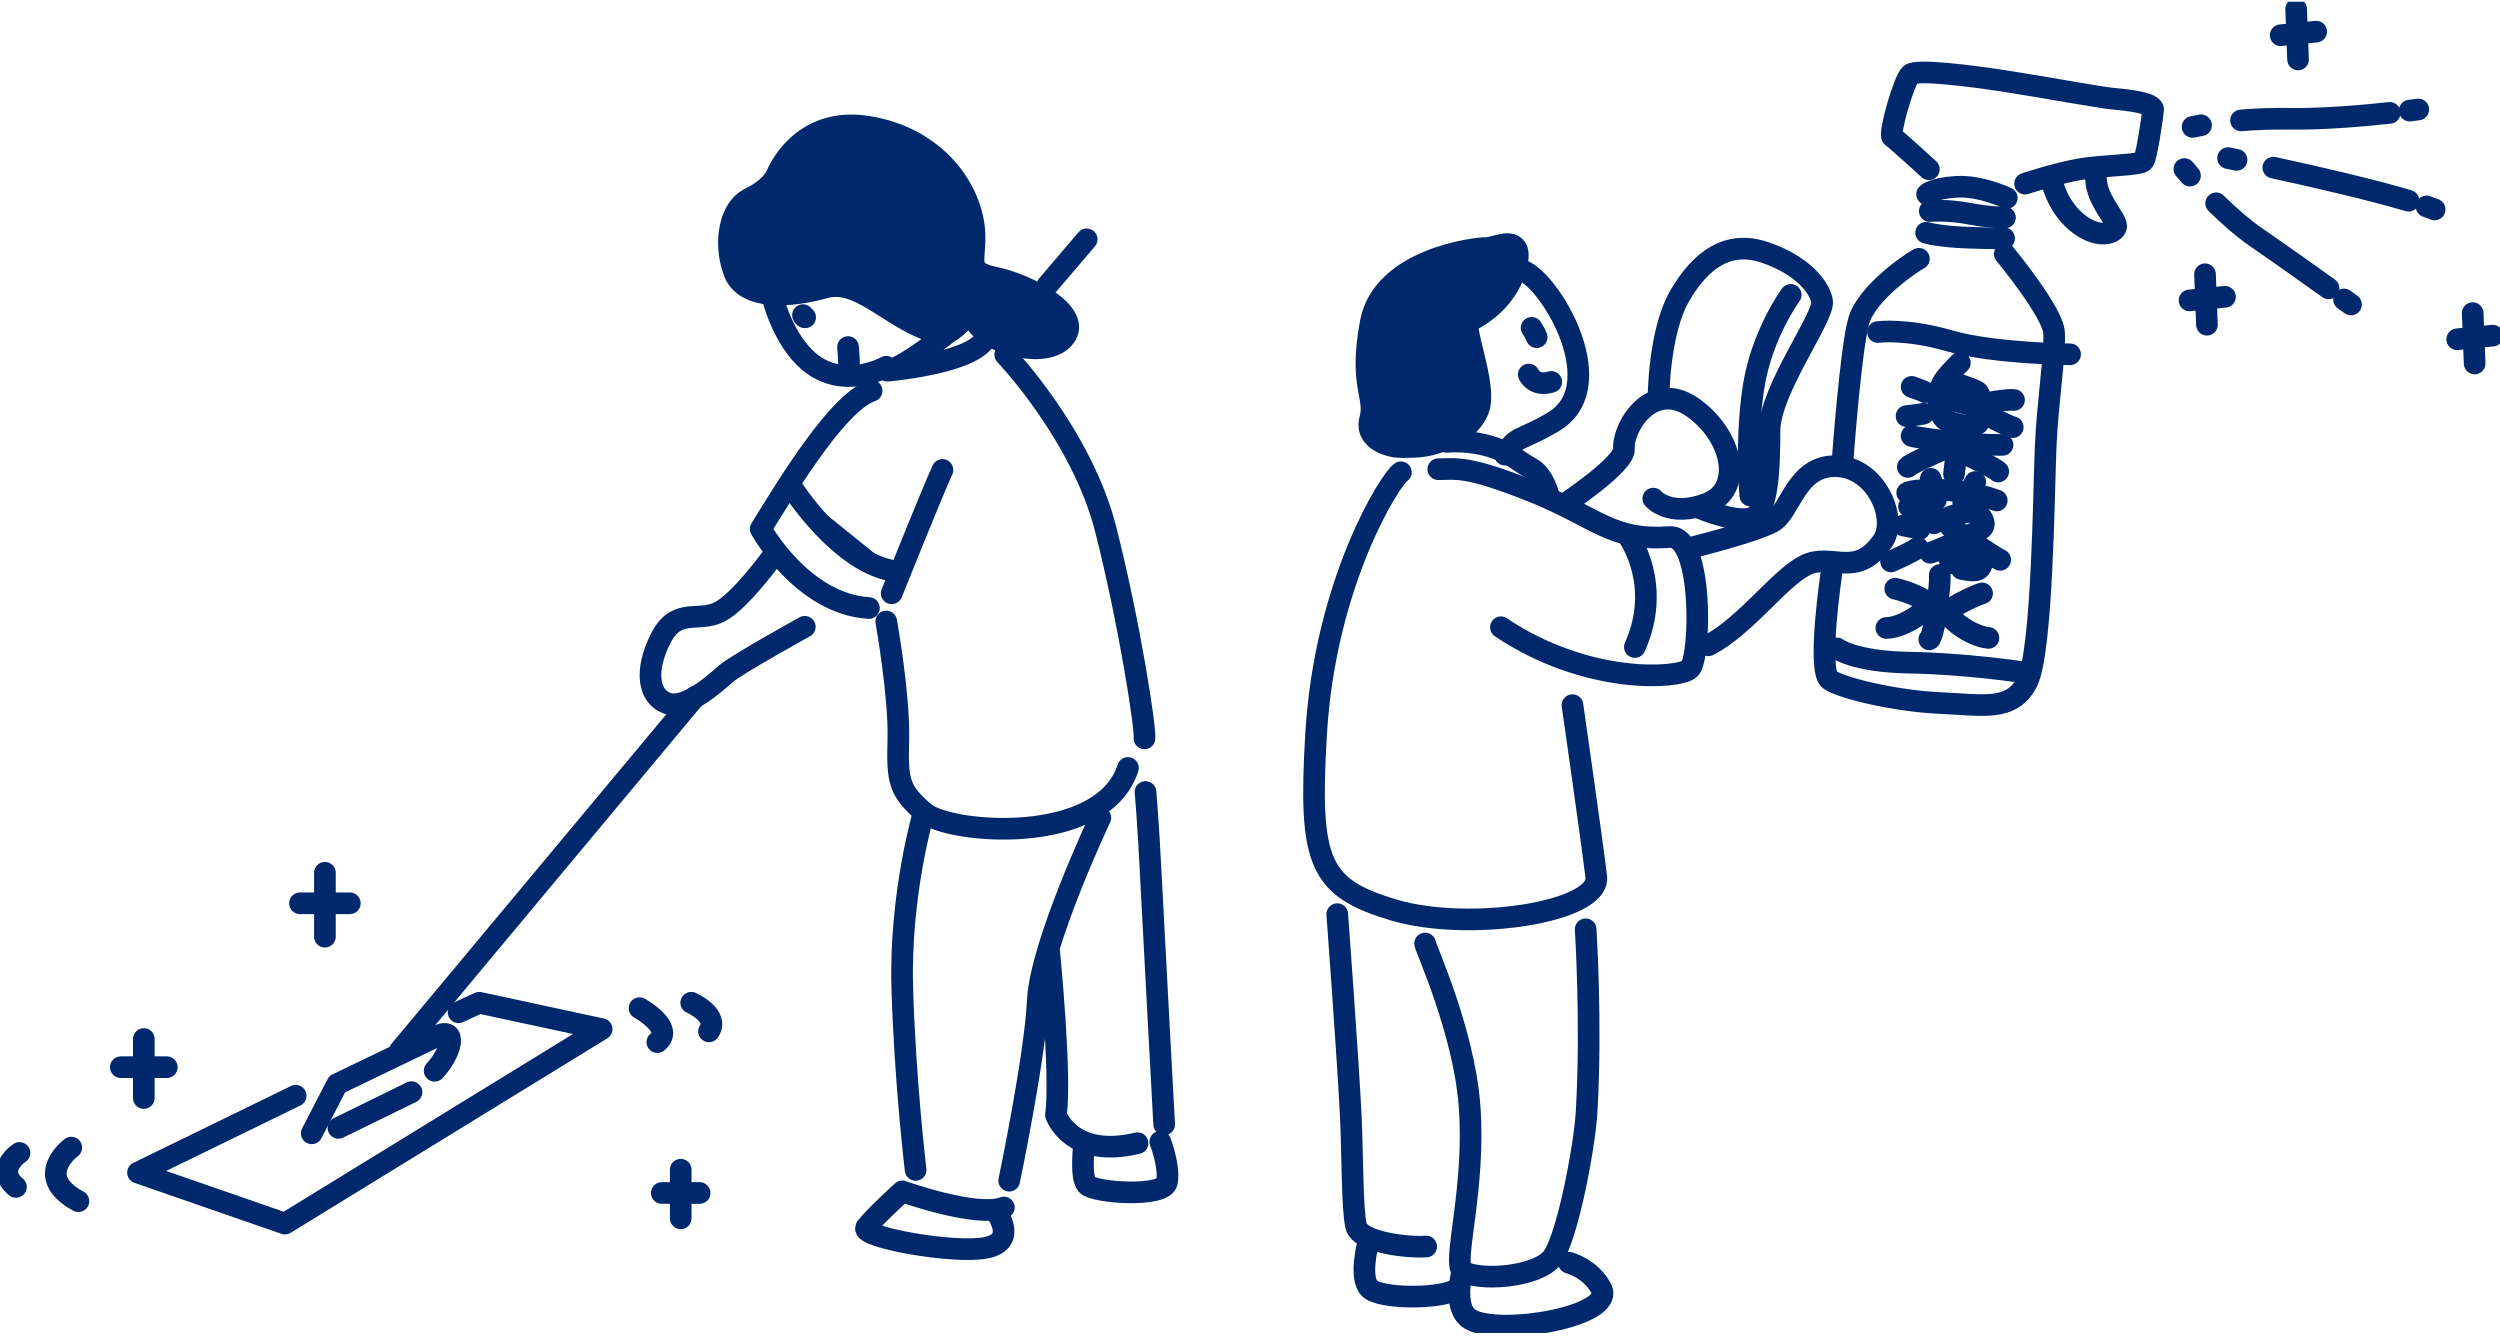 <svg fill="none" height="124" viewBox="0 0 231 124" width="231" xmlns="http://www.w3.org/2000/svg" xmlns:xlink="http://www.w3.org/1999/xlink"><clipPath id="a"><path d="m0 .163h231v123h-231z"/></clipPath><g clip-path="url(#a)"><path d="m71.523 27.939s.93 3.512 3.209 5.454c3.209 2.727 7.161.494 7.161.494" stroke="#00296d" stroke-linecap="round" stroke-linejoin="round" stroke-width="2"/><path d="m89.418 29.299s-5.677 4.709-7.41 4.953c0 0 7.282-.623 8.887-2.727" stroke="#00296d" stroke-linecap="round" stroke-linejoin="round" stroke-width="2"/><path d="m80.538 36.113c-2.96.988-7.282 7.93-10.249 12.761 0 0 3.83 6.936 9.999 7.308" stroke="#00296d" stroke-linecap="round" stroke-linejoin="round" stroke-width="2"/><path d="m82.391 54.822s3.83-9.541 4.693-11.401" stroke="#00296d" stroke-linecap="round" stroke-linejoin="round" stroke-width="2"/><path d="m71.524 51.229s-3.088 4.337-5.064 5.325c-1.976.988-3.951-.494-5.434 2.477-1.483 2.97-1.113 5.325.62 5.948 1.726.623 4.443-1.861 5.434-2.727.991-.866 7.282-4.337 7.282-4.337" stroke="#00296d" stroke-linecap="round" stroke-linejoin="round" stroke-width="2"/><path d="m92.883 32.77s7.08 7.396 9.298 16.192c2.225 8.796 3.688 18.398 3.567 19.264" stroke="#00296d" stroke-linecap="round" stroke-linejoin="round" stroke-width="2"/><path d="m81.891 57.427s1.234 6.956 1.113 10.921c-.121 3.965.135 4.723 2.36 6.705 2.225 1.983 16.513 3.221 18.859-4.094" stroke="#00296d" stroke-linecap="round" stroke-linejoin="round" stroke-width="2"/><path d="m71.769 16.166s2.097-5.454 8.395-4.459c6.298.988 9.716 5.812 9.878 9.913.101 2.497-.877 3.478 1.915 4.04 2.798.562 8.104 3.228 6.432 5.467-1.672 2.24-7.545.562-8.388-1.685-.843-2.247-.769 2.328-4.16 1.096-3.83-1.394-6.547-4.831-9.628-3.965-3.088.866-7.41 1.238-8.395-1.489s-.351-5.785 1.355-6.692c.641-.338 1.962-.961 2.596-2.233z" fill="#00296d" stroke="#00296d" stroke-linecap="round" stroke-linejoin="round" stroke-width="2"/><path d="m74.195 29.117s.06.203.201.203" stroke="#00296d" stroke-linecap="round" stroke-linejoin="round" stroke-width="2"/><path d="m78.44 33.515s0-.535-.081-1.448" stroke="#00296d" stroke-linecap="round" stroke-linejoin="round" stroke-width="2"/><path d="m85.359 75.054s-2.232 7.524-1.989 16.199c.249 8.675 1.234 16.848 1.234 16.848" stroke="#00296d" stroke-linecap="round" stroke-linejoin="round" stroke-width="2"/><path d="m101.671 75.561s-5.528 11.679-5.778 16.882c-.249 5.203-2.643 16.652-2.643 16.652" stroke="#00296d" stroke-linecap="round" stroke-linejoin="round" stroke-width="2"/><path d="m92.756 111.572c-2.468.988-9.386-1.488-9.386-1.488s-2.717 2.476-3.331 3.342c-.62.866 8.152 2.477 11.112 1.861 2.96-.623.863-3.343.863-3.343" stroke="#00296d" stroke-linecap="round" stroke-linejoin="round" stroke-width="2"/><path d="m105.844 73.18s.249 2.713.492 7.666c.249 4.953 1.234 23.046 1.234 23.046" stroke="#00296d" stroke-linecap="round" stroke-linejoin="round" stroke-width="2"/><path d="m96.953 88.032s1.113 11.273.62 14.994c0 0 1.355 4.087 7.532 2.605" stroke="#00296d" stroke-linecap="round" stroke-linejoin="round" stroke-width="2"/><path d="m64.2 64.403-27.247 32.668" stroke="#00296d" stroke-linecap="round" stroke-linejoin="round" stroke-width="2"/><path d="m100.411 22.113-3.614 4.236" stroke="#00296d" stroke-linecap="round" stroke-linejoin="round" stroke-width="2"/><path d="m28.805 104.718 2.346-4.54 9.258-4.46c1.854-.866 1.355 1.489-.249 3.221" stroke="#00296d" stroke-linecap="round" stroke-linejoin="round" stroke-width="2"/><path d="m42.37 93.533 1.908-.88 11.314 2.436-29.263 17.972-13.579-4.71 14.571-7.104" stroke="#00296d" stroke-linecap="round" stroke-linejoin="round" stroke-width="2"/><path d="m100.172 105.746s-.37 2.971.25 3.715c.62.744 7.161 1.238 7.41-.25.249-1.489-.62-3.715-.62-3.715" stroke="#00296d" stroke-linecap="round" stroke-linejoin="round" stroke-width="2"/><path d="m31.273 104.217s6.089-2.97 6.749-3.302" stroke="#00296d" stroke-linecap="round" stroke-linejoin="round" stroke-width="2"/><path d="m6.586 106.037s-3.621 2.646.661 4.953" stroke="#00296d" stroke-linecap="round" stroke-linejoin="round" stroke-width="2"/><path d="m1.802 106.531s-2.306 1.489-.33 3.14" stroke="#00296d" stroke-linecap="round" stroke-linejoin="round" stroke-width="2"/><path d="m59.094 93.154s3.29 1.82 1.645 3.14" stroke="#00296d" stroke-linecap="round" stroke-linejoin="round" stroke-width="2"/><path d="m63.867 92.653s2.636 1.157 1.645 2.646" stroke="#00296d" stroke-linecap="round" stroke-linejoin="round" stroke-width="2"/><path d="m27.719 83.465h4.605" stroke="#00296d" stroke-linecap="round" stroke-linejoin="round" stroke-width="2"/><path d="m30.023 80.643v5.907" stroke="#00296d" stroke-linecap="round" stroke-linejoin="round" stroke-width="2"/><path d="m61.148 110.232h3.499" stroke="#00296d" stroke-linecap="round" stroke-linejoin="round" stroke-width="2"/><path d="m62.898 108.081v4.493" stroke="#00296d" stroke-linecap="round" stroke-linejoin="round" stroke-width="2"/><path d="m11.164 98.608h4.248" stroke="#00296d" stroke-linecap="round" stroke-linejoin="round" stroke-width="2"/><path d="m13.289 96.003v5.453" stroke="#00296d" stroke-linecap="round" stroke-linejoin="round" stroke-width="2"/><path d="m73.078 44.896s4.605 7.328 9.777 7.896z" fill="#00296d"/><g stroke="#00296d" stroke-linecap="round" stroke-linejoin="round" stroke-width="2"><path d="m73.078 44.896s4.605 7.328 9.777 7.896"/><path d="m131.68 87.179c.06.474 3.533 8.005 4.092 14.839.627 7.653-1.604 14.703-.64 15.407 1.369 1.002 6.965.623 8.334-1.252 1.368-1.874 2.946-10.183 3.135-13.424.479-8.147-.088-16.882-.088-16.882"/><path d="m123.562 84.466s.998 13.486 1.248 18.601c.175 3.654.121 8.742.499 10.237.371 1.496 4.726 1.996 6.473 1.875"/><path d="m135.135 117.425s-.997 3.498.749 4.493c2.704 1.55 13.444-.277 12.069-2.869-.998-1.874-2.987-2.375-2.987-2.375"/><path d="m126.423 114.8s-.87 3.248.122 4.242c.991.995 6.473 1.002 7.963.122"/><path d="m129.444 43.637c-.93.562-6.998 10.116-7.834 24.156-.715 11.963.283 14.236 7.187 16.294s19.102.223 18.697-3.072c-.499-4.06-2.198-15.86-2.198-15.86"/><path d="m132.898 43.353c1.679 0 2.61-.372 8.678 2.057 6.068 2.436 7.275 4.588 12.69 4.215 3.169-.216 2.892 11.239 1.867 12.173s-9.52 1.495-17.449-3.837"/><path d="m156.039 50.661s6.068-1.495 7.747-2.436c1.679-.934 2.144-5.244 5.88-5.149 3.735.095 5.711 4.892 4.295 6.929-2.468 3.546-4.727 1.008-7.147 2.226-2.428 1.218-5.509 5.616-8.961 7.396"/><path d="m133.641 40.829c1.213-.095 2.892 0 4.477.562 1.584.562 2.124 1.204 3.357 1.874 1.234.67 1.679 2.713 1.679 2.713"/><path d="m140.182 24.908c2.353-.223 9.19 10.576 3.364 14.061-2.973 1.78-3.472 1.238-4.484 3.038"/><path d="m140.18 23.108c.297.792-.283 4.506-4.43 6.584-.674.338 1.288 5.007 1.012 7.484-.284 2.477-3.756 4.053-6.001 4.107 0 0-1.099.068-1.74 0-.391-.041-2.973-.507-2.414-2.585.56-2.084-1.065-3.018.054-8.925 1.12-5.907 9.865-6.881 10.593-6.848.768.041 2.481-.968 2.919.183z" fill="#00296d"/><path d="m141.523 30.294s.351.521.466.859"/><path d="m152.765 46.073s1.491 1.78 4.943.467 2.427-6.272-1.308-8.898c-3.736-2.619-6.48 1.773-6.345 3.837.094 1.407-5.414 5.055-5.414 5.055"/><path d="m153.242 36.891s0-6.178 1.962-9.554c1.962-3.37 4.477-5.149 7.835-4.026s5.037 3.092 5.32 4.493c.283 1.407-4.855 8.242-4.855 11.983 0 3.742-.188 7.49-1.584 8.052s-4.76-.846-4.76-.846"/><path d="m165.464 27.249s-2.704 3.654-3.452 8.614-.283 9.926-.283 9.926"/><path d="m143.335 35.288c-1.565.487-2.077-.683-2.077-.683"/><path d="m150.5 49.632s3.149 4.398.56 10.15"/><path d="m177.308 23.913c-.829.419-4.834 3.207-5.556 5.718-.728 2.504-1.463 12.477-1.463 12.477"/><path d="m169.237 52.853s-1.368 9.162-.161 9.967c1.206.805 6.129 1.956 10.154 2.138 4.025.176 6.628.819 8.064-1.922s1.551-17.762 1.726-21.801c.175-4.04.897-8.62.775-10.515-.121-1.888-4.551-7.254-4.551-7.254"/><path d="m173.523 30.68s2.596-.352 6.628.819 11.126 1.238 11.126 1.238"/><path d="m169.734 59.911s1.565 1.232 6.682 1.319c5.118.081 10.37.866 10.37.866"/><path d="m177.977 21.504s.472.189 2.285.359c1.814.169 4.916.162 4.916.162"/><path d="m178.312 19.502s1.592-.149 3.628.237c2.036.386 3.317.359 3.317.359"/><path d="m178.062 17.945s.493-.548 2.724-.683c2.232-.135 4.639 1.028 4.639 1.028"/><path d="m178.228 15.638s-3-2.754-3.371-2.984c-.371-.23 1.079-5.291 1.672-5.779.593-.487 5.414.108 8.718.616s8.684 1.502 9.952 1.624c1.268.122 3.81.359 3.749 1.042-.061.683-.593 4.297-.883 4.716s-3.83.386-5.988.778c-2.157.393-4.956 1.319-4.956 1.319"/><path d="m189.531 16.497s.418 2.416 2.34 4.026c1.922 1.617 3.6 1.076 3.661.393s-1.8-2.395-1.861-4.378"/><path d="m181.091 33.528s-1.382 1.319-1.659 1.962c-.236.541-.721 2.233.257 3.255.344.359 2.879.927 3.115.325.195-.501.499-2.625-.209-2.95s-1.895-.697-1.895-.697"/><path d="m180.438 37.026s2.036.372 2.514.792"/><path d="m176.633 35.748s.93.311 1.247.487"/><path d="m176.164 38.447s1.268-.142 1.571-.223"/><path d="m184.234 37.121s1.464-.237 1.861-.162"/><path d="m183.922 38.502c.135.122 1.834.947 2.056.968"/><path d="m176.633 40.274c.249.135 3.155.514 4.989.69s3.412.142 3.412.142"/><path d="m180.999 39.347s-.223 2.774-.452 4.459"/><path d="m180.731 41.026s-4.153 1.739-4.45 2.118"/><path d="m181.984 42.135s2.414 1.15 2.65 1.434"/><path d="m176.227 45.539c.404-.284 4.349-.717 8.273.704"/><path d="m178.398 44.246s.479 1.59.472 1.949"/><path d="m181.406 46.479s1.045-1.82 1.106-1.942"/><path d="m176.391 46.804s1.463.298 1.699.474"/><path d="m175.883 48.556s1.18.223 1.483.325"/><path d="m174.734 51.879s2.043-.907 2.468-1.265"/><path d="m178.689 48.353c.317-.176 3.162-1.353 3.836-1.008s1.012 1.083.607 1.462-4.039 2.077-4.78 2.267"/><path d="m180.227 48.665s3.877 2.761 4.591 3.065"/><path d="m180.273 52.041c-.148-.46-.613-1.015.209-1.117.823-.101 2.522.115 2.65.548.128.433-.04 1.015-.404 1.184-.364.169-1.47-.088-1.47-.088"/><path d="m179.237 53.131c.027.663-.075 1.529-.257 2.97-.175 1.441-.492 2.909-.714 2.977"/><path d="m175.119 54.396c.472.088 2.994.853 2.933 1.509-.06.656-2.346 2.118-3.755 2.118"/><path d="m183.145 54.829c-.31.061-2.583 1.069-3.028 1.597-.445.534 1.915 2.355 3.614 2.517"/><path d="m202.594 11.727s.276-.061.782-.149"/><path d="m207.07 11.125c1.295-.108 2.819-.176 4.471-.149 3.101.047 6.823-.277 9.271-.548"/><path d="m222.656 10.218c.506-.061.796-.102.796-.102"/><path d="m205.875 14.609s.283.054.782.162"/><path d="m210.055 15.489c3.668.798 8.954 2.003 12.494 3.058"/><path d="m224.211 19.075c.27.095.526.19.748.277"/><path d="m201.836 15.618s.189.23.519.609"/><path d="m204.773 18.784c1.12 1.103 2.448 2.287 3.77 3.194 2.009 1.38 4.753 3.329 6.614 4.662"/><path d="m216.586 27.669c.411.298.647.467.647.467"/><path d="m210.734 3.255 3.277-.332"/><path d="m212.164.84.175 4.655"/><path d="m202.312 27.756 3.277-.332"/><path d="m203.742 25.341.181 4.662"/><path d="m227.047 31.349 3.277-.338"/><path d="m228.477 28.934.181 4.655"/></g></g></svg>